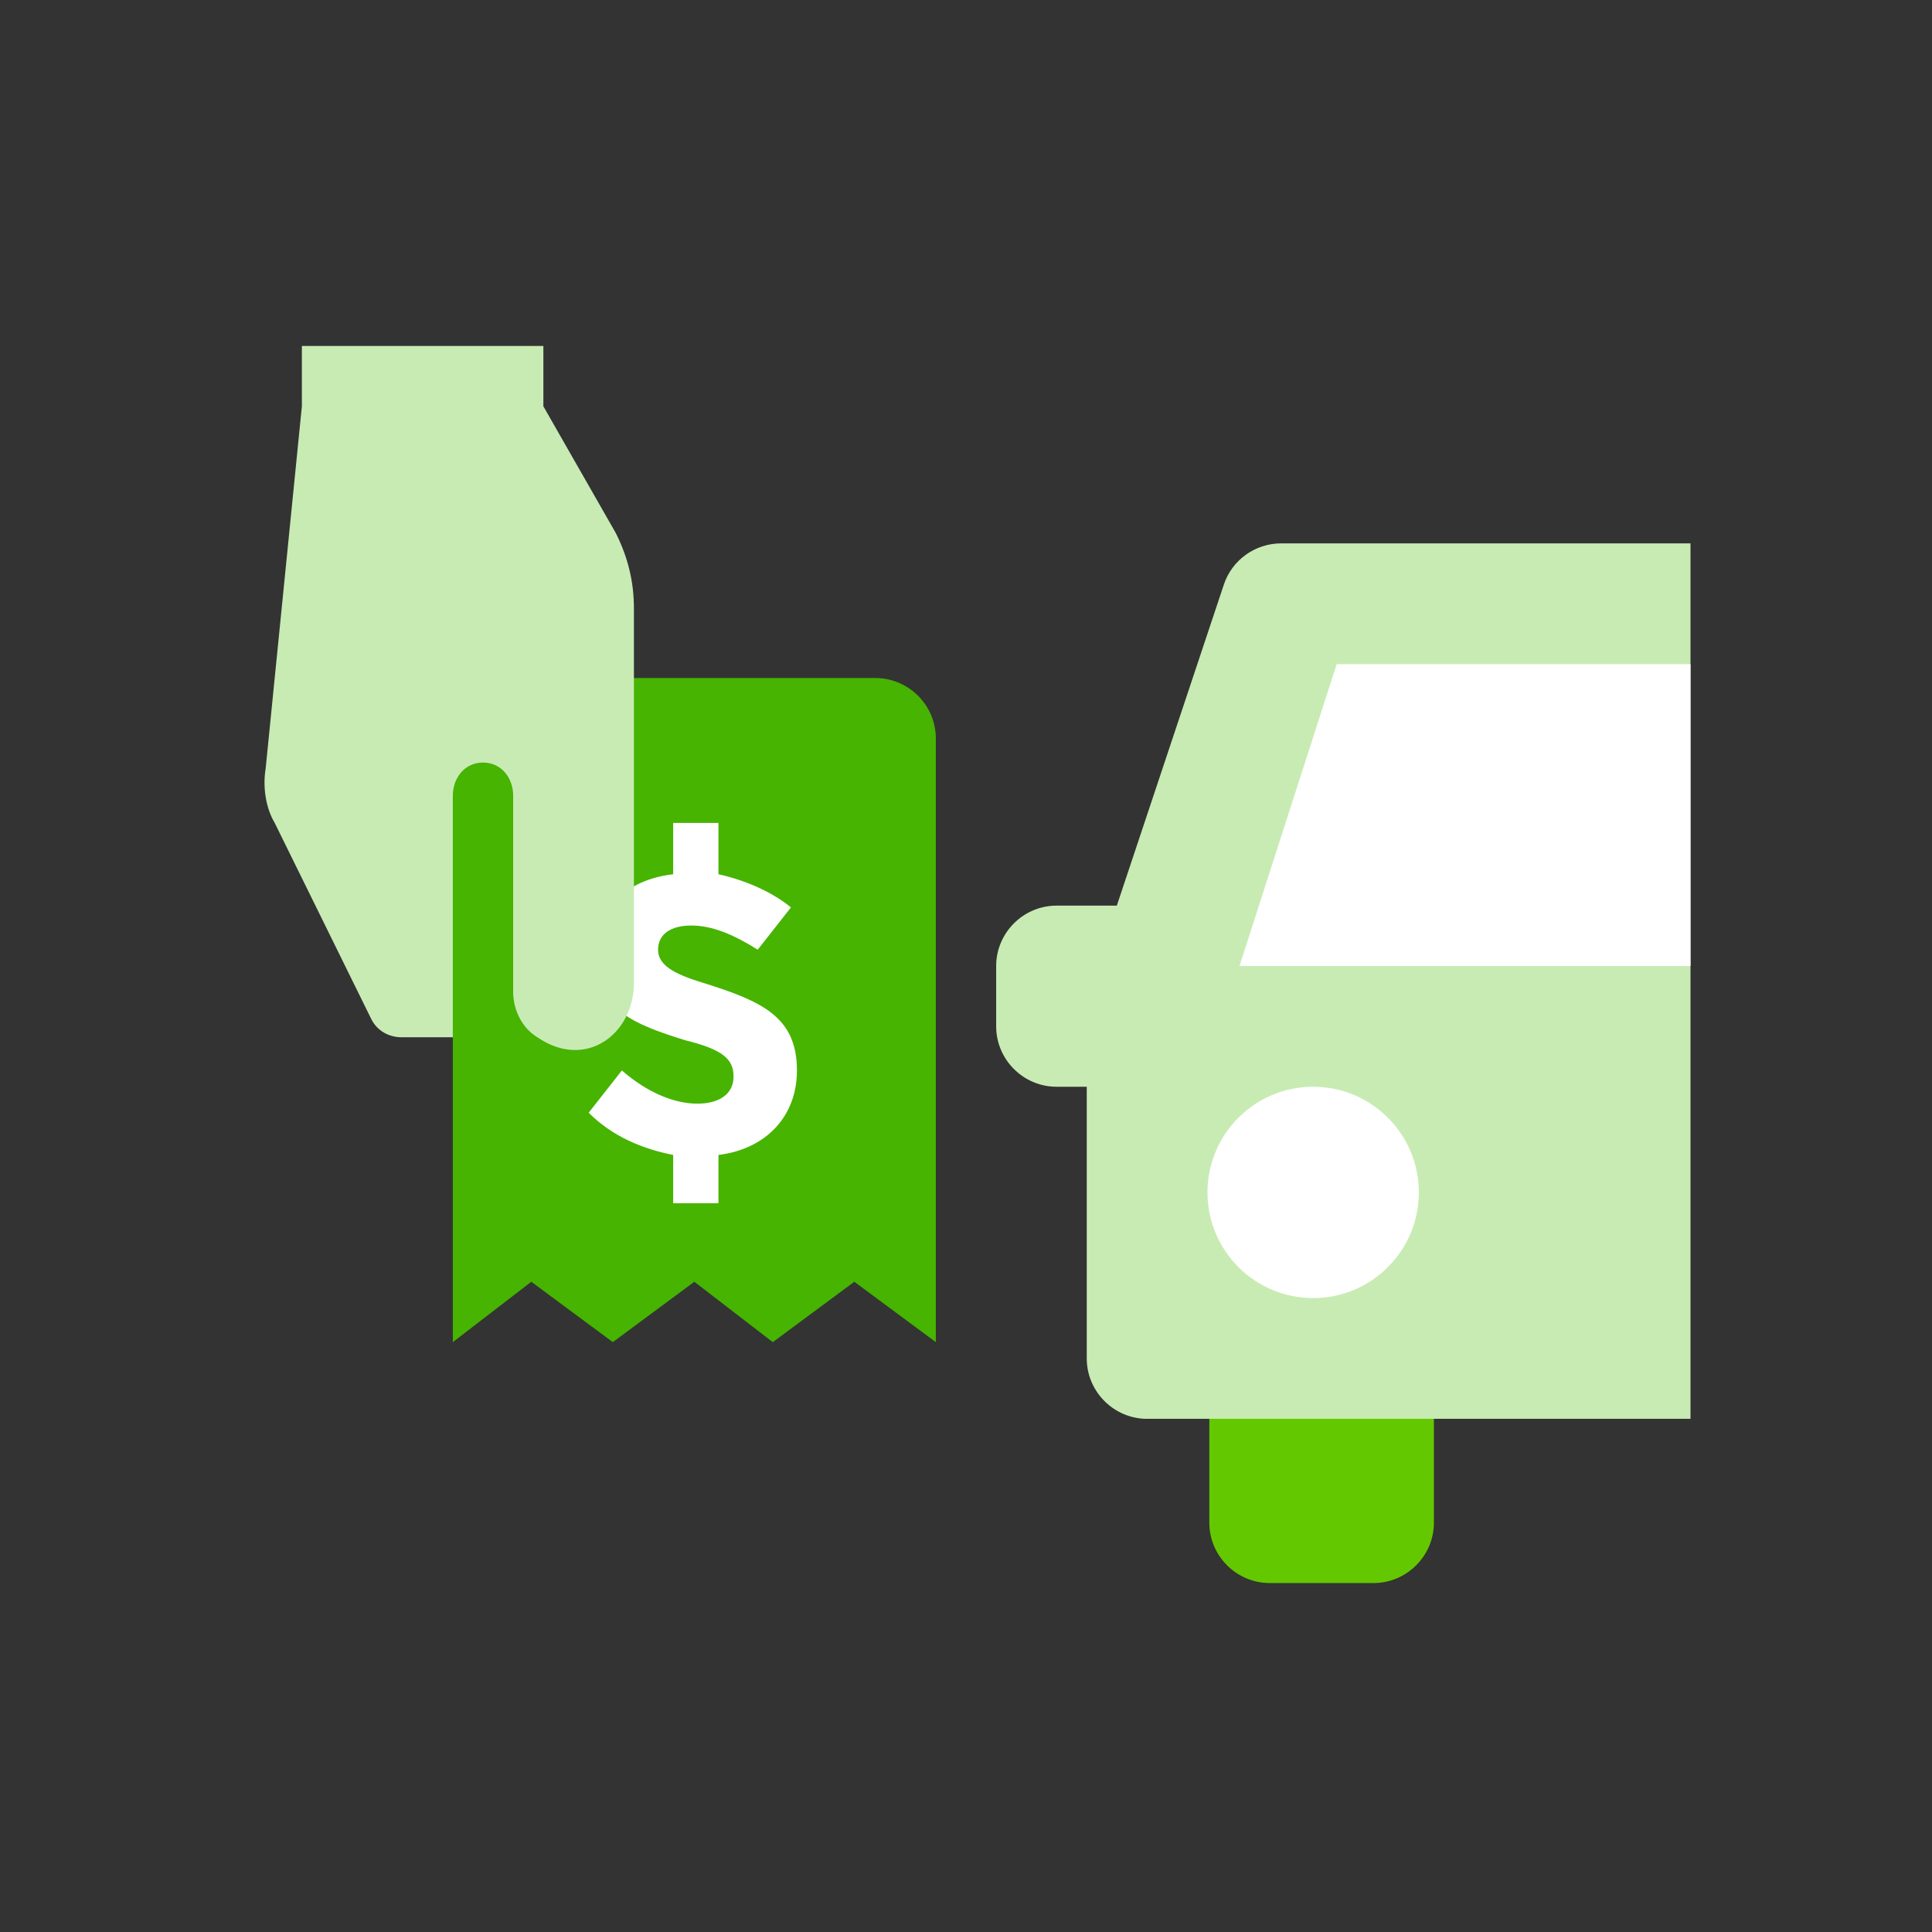 <?xml version="1.0" encoding="UTF-8"?> <svg xmlns="http://www.w3.org/2000/svg" width="52" height="52" viewBox="0 0 52 52" fill="none"><rect x="0" y="0" width="52" height="52" fill="#333333" stroke="none"/><path d="M32.549 34.938H38.594V40.983C38.594 41.876 37.862 42.608 36.969 42.608H34.174C33.28 42.608 32.549 41.876 32.549 40.983V34.938Z" fill="#64C800"></path><path d="M28.438 24.375H32.5V29.25H28.438C27.544 29.25 26.812 28.519 26.812 27.625V26C26.812 25.106 27.544 24.375 28.438 24.375Z" fill="#C8EBB4"></path><path d="M32.939 15.738L29.599 25.756C29.372 26.455 29.25 27.186 29.25 27.926V36.562C29.25 37.456 29.981 38.188 30.875 38.188H45.5V14.625H34.483C33.784 14.625 33.158 15.072 32.939 15.738Z" fill="#C8EBB4"></path><path d="M33.361 26L35.977 17.875H45.5V26H33.361Z" fill="white"></path><path d="M35.344 34.938C36.914 34.938 38.188 33.664 38.188 32.094C38.188 30.523 36.914 29.25 35.344 29.25C33.773 29.25 32.5 30.523 32.5 32.094C32.5 33.664 33.773 34.938 35.344 34.938Z" fill="white"></path><path d="M25.188 19.874V36.124L22.994 34.499L20.8 36.124L18.688 34.499L16.494 36.124L14.3 34.499L12.188 36.124V19.874C12.188 18.98 12.919 18.249 13.812 18.249H23.562C24.456 18.249 25.188 18.98 25.188 19.874Z" fill="#46B400"></path><path d="M19.337 31.086V32.386H18.119V31.086C17.306 30.924 16.494 30.599 15.844 29.949L16.738 28.811C17.387 29.38 18.119 29.705 18.769 29.705C19.337 29.705 19.744 29.461 19.744 28.974C19.744 28.486 19.419 28.242 18.444 27.999C17.144 27.593 16.006 27.186 16.006 25.724C16.006 24.586 16.738 23.692 18.119 23.53V22.149H19.337V23.53C20.069 23.692 20.8 24.017 21.288 24.424L20.394 25.561C19.744 25.155 19.175 24.911 18.606 24.911C18.038 24.911 17.712 25.155 17.712 25.561C17.712 25.968 18.119 26.211 18.931 26.455C20.475 26.942 21.45 27.349 21.45 28.811C21.45 30.03 20.637 30.924 19.337 31.086Z" fill="white"></path><path d="M7.394 22.149L9.994 27.43C10.156 27.755 10.481 27.918 10.806 27.918H12.188V21.418C12.188 20.93 12.512 20.524 13 20.524C13.488 20.524 13.812 20.93 13.812 21.418V26.699C13.812 27.186 14.056 27.674 14.463 27.918C15.762 28.811 17.062 27.836 17.062 26.455V16.38C17.062 15.649 16.9 14.999 16.575 14.349L14.625 10.936V9.311H8.125V10.936L7.15 20.686C7.069 21.174 7.15 21.742 7.394 22.149Z" fill="#C8EBB4"></path></svg> 